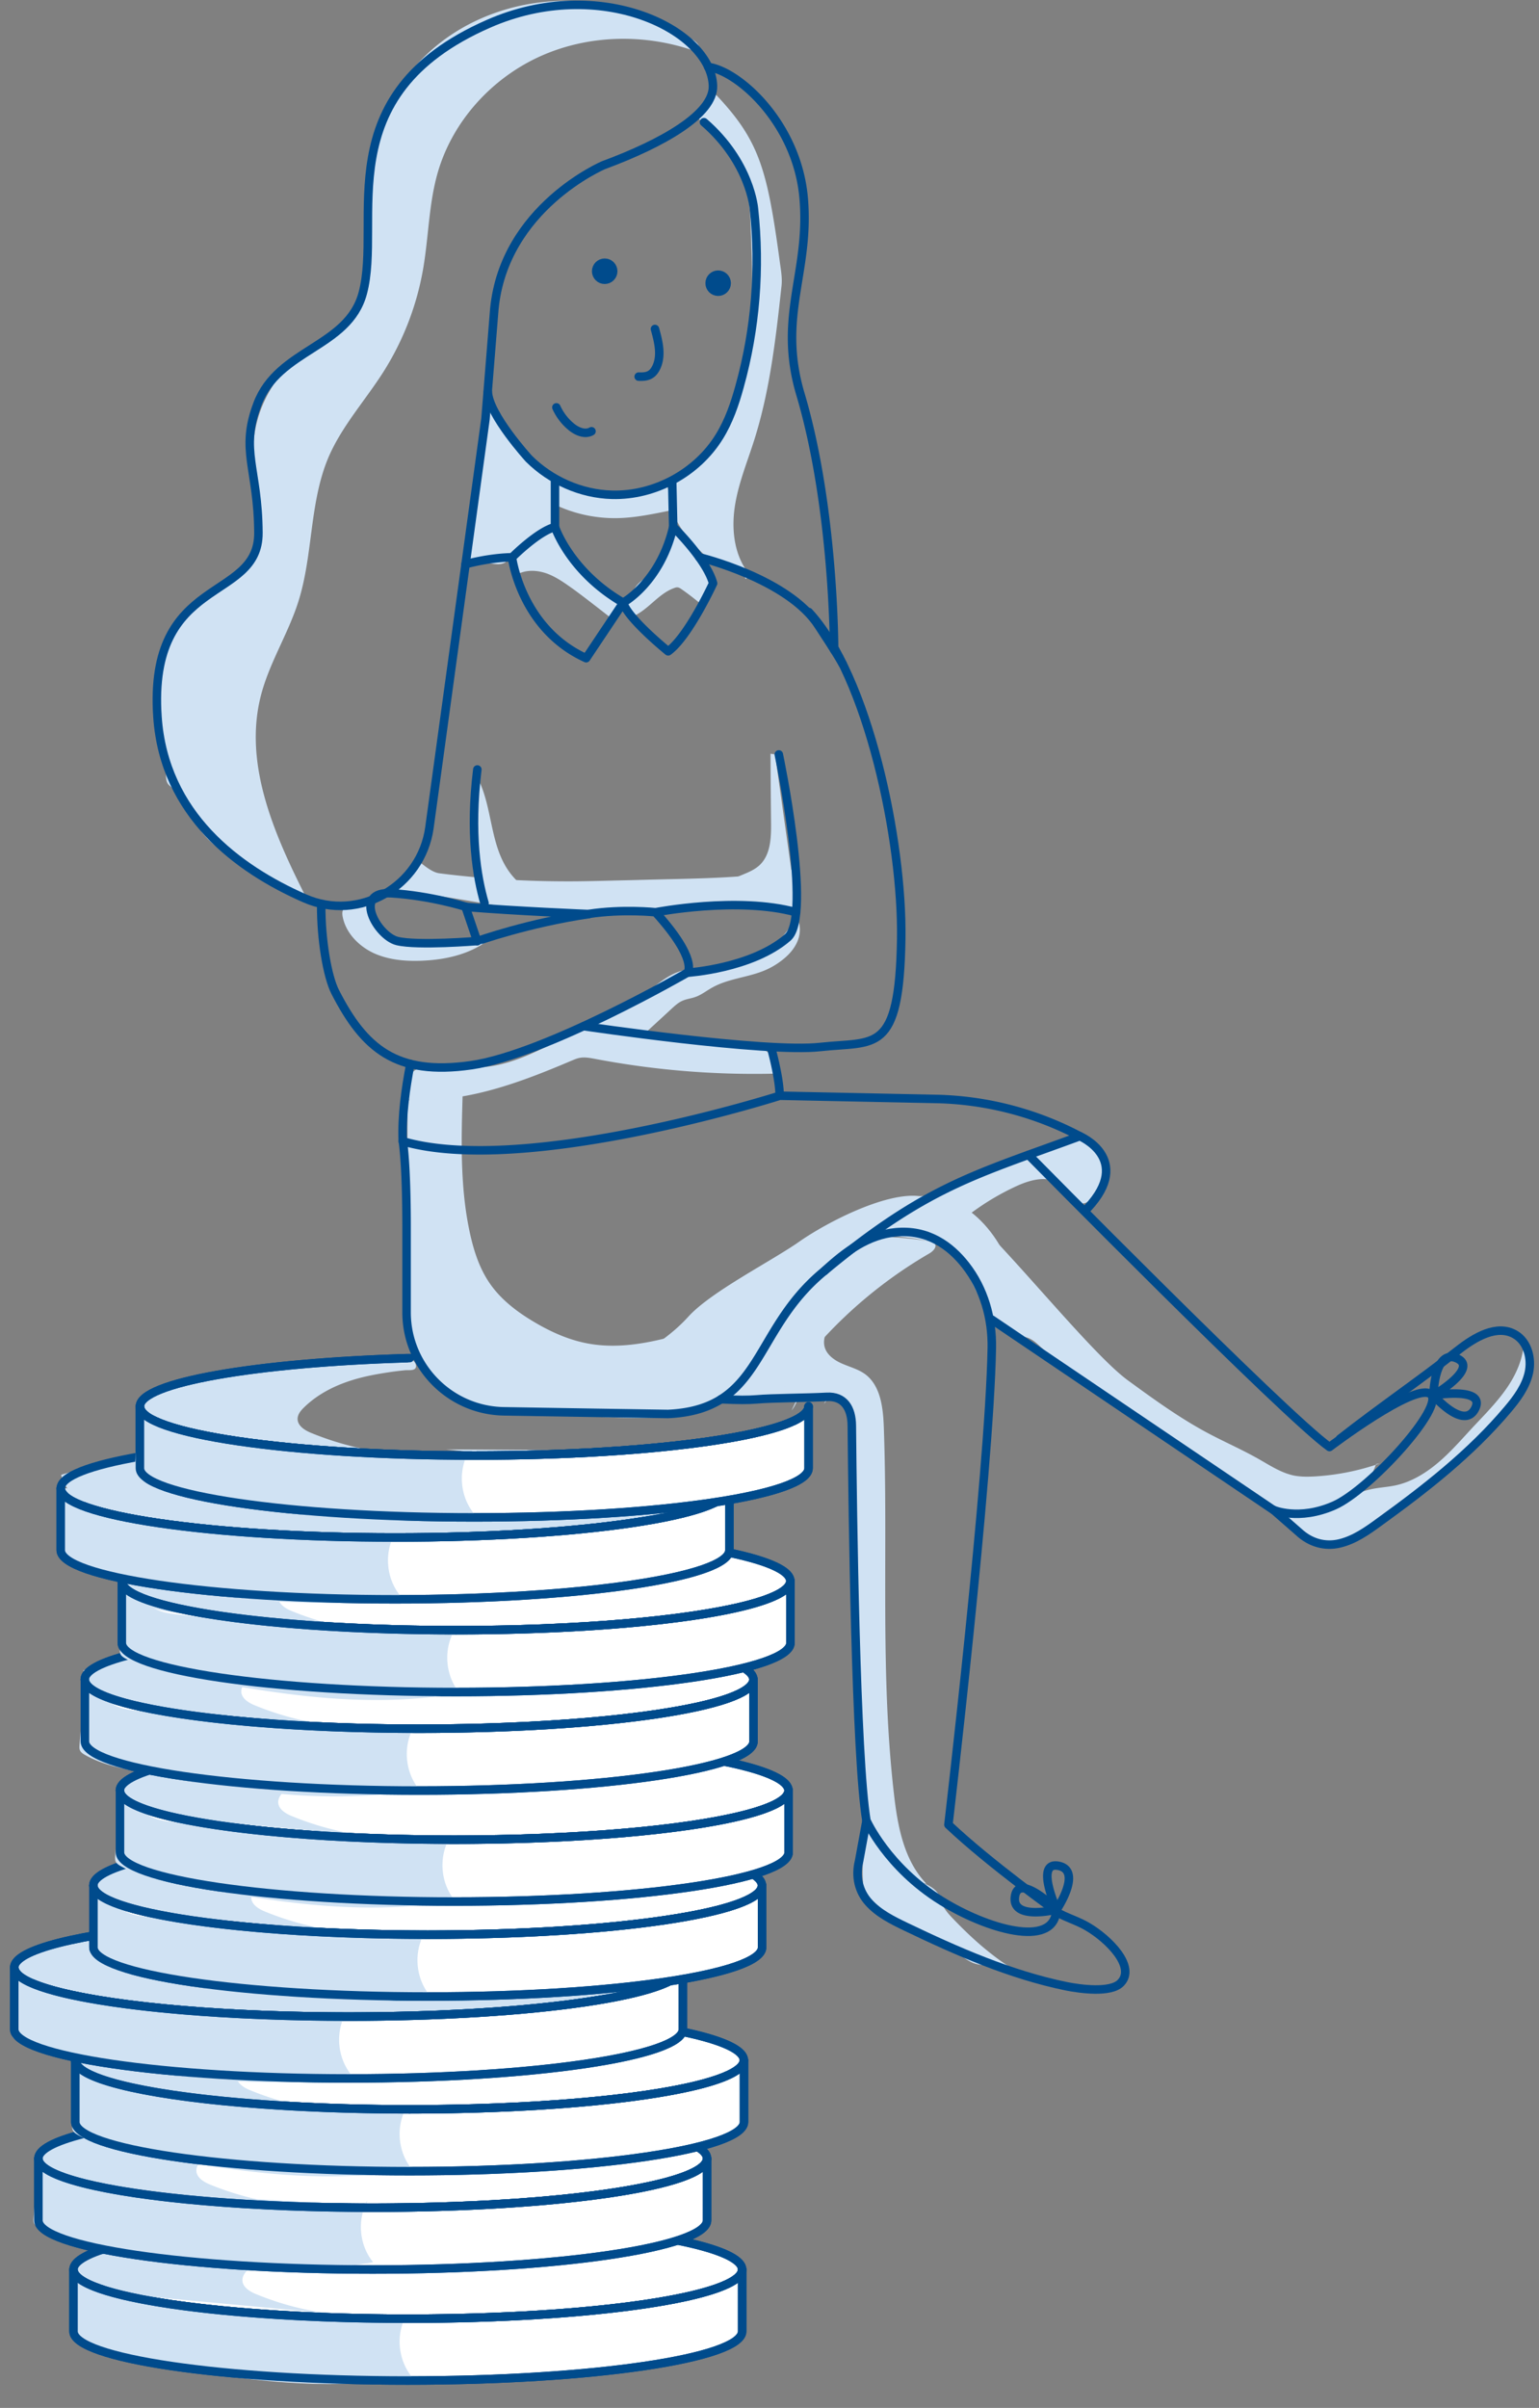 <?xml version="1.0" encoding="utf-8"?>
<svg width="181" height="283" xmlns="http://www.w3.org/2000/svg"><rect width="100%" height="100%" fill="#808080" stroke="none"/><g transform="translate(1)" fill="none" fill-rule="evenodd"><g transform="matrix(-1 0 0 1 94.128 159.183)"><g transform="translate(6.606 100.734)"><ellipse stroke="#004B8C" fill="#FFF" fill-rule="nonzero" stroke-linecap="round" stroke-linejoin="round" cx="40.558" cy="6.82" rx="39.319" ry="5.78"/><path d="M1.239 6.82c0 3.187 17.603 5.78 39.319 5.78 21.715 0 39.32-2.593 39.32-5.78v7.266c0 3.17-17.605 5.78-39.32 5.78-21.716 0-39.32-2.61-39.32-5.78V6.82z" stroke="#004B8C" fill="#FFF" fill-rule="nonzero" stroke-linecap="round" stroke-linejoin="round"/><path d="M40.74 12.204c1.254 2.246.974 5.251-.661 7.233 10.85 1.981 21.996.099 32.813-2.015 2.246-.446 4.541-.908 6.523-2.048.198-.115.396-.247.512-.446.132-.23.098-.495.082-.76l-.495-6.126c-.017-.231-.05-.495-.248-.627-.149-.1-.33-.1-.512-.05-1.024.231-1.602 1.288-2.444 1.916-.875.66-2.031.825-3.121.941a364.8 364.8 0 0 1-32.037 2.411" fill="#D0E2F3" fill-rule="nonzero"/><path d="M30.022 1.37c5.483.199 10.965.38 16.415.876 4.624.43 9.578 1.238 12.864 4.508.347.347.677.743.71 1.239.05.875-.875 1.436-1.684 1.75a34.49 34.49 0 0 1-8.208 2.213c6.853-.644 13.707-1.272 20.56-1.916 1.618-.148 3.27-.313 4.756-.957 1.486-.644 4.21-1.52 4.558-3.122-8.439-2.51-18.611-4.227-27.397-4.36" fill="#D0E2F3" fill-rule="nonzero"/><ellipse stroke="#004B8C" stroke-linecap="round" stroke-linejoin="round" cx="40.558" cy="6.82" rx="39.319" ry="5.78"/><path d="M1.239 6.82c0 3.187 17.603 5.78 39.319 5.78 21.715 0 39.32-2.593 39.32-5.78v7.266c0 3.17-17.605 5.78-39.32 5.78-21.716 0-39.32-2.61-39.32-5.78V6.82z" stroke="#004B8C" stroke-linecap="round" stroke-linejoin="round"/></g><g transform="translate(11.56 87.523)"><ellipse stroke="#004B8C" fill="#FFF" fill-rule="nonzero" stroke-linecap="round" stroke-linejoin="round" cx="39.732" cy="6.985" rx="39.319" ry="5.78"/><path d="M.413 6.985c0 3.187 17.604 5.78 39.32 5.78 21.715 0 39.318-2.593 39.318-5.78v7.266c0 3.171-17.603 5.78-39.319 5.78-21.715 0-39.32-2.609-39.32-5.78V6.985z" stroke="#004B8C" fill="#FFF" fill-rule="nonzero" stroke-linecap="round" stroke-linejoin="round"/><path d="M40.343 11.94c1.255 2.245.974 5.25-.66 7.232 10.85 1.982 21.996.1 32.812-2.014 2.246-.446 4.542-.908 6.523-2.048.199-.116.397-.248.512-.446.132-.231.099-.495.083-.76l-.496-6.126c-.016-.231-.05-.495-.247-.628-.149-.099-.33-.099-.512-.05-1.024.232-1.602 1.289-2.444 1.917-.875.66-2.031.825-3.121.94a364.8 364.8 0 0 1-32.037 2.412" fill="#D0E2F3" fill-rule="nonzero"/><path d="M30.484 1.7c5.483.2 10.966.38 16.415.876 4.624.43 9.578 1.239 12.864 4.508.347.347.677.744.71 1.239.05.875-.875 1.437-1.684 1.75a34.49 34.49 0 0 1-8.207 2.213c6.853-.644 13.706-1.271 20.56-1.915 1.618-.149 3.269-.314 4.755-.958 1.486-.644 2.824-1.883 3.154-3.485a97.072 97.072 0 0 0-26.009-4.012" fill="#D0E2F3" fill-rule="nonzero"/><ellipse stroke="#004B8C" stroke-linecap="round" stroke-linejoin="round" cx="39.732" cy="6.985" rx="39.319" ry="5.78"/><path d="M.413 6.985c0 3.187 17.604 5.78 39.32 5.78 21.715 0 39.318-2.593 39.318-5.78v7.266c0 3.171-17.603 5.78-39.319 5.78-21.715 0-39.32-2.609-39.32-5.78V6.985z" stroke="#004B8C" stroke-linecap="round" stroke-linejoin="round"/></g><g transform="translate(6.606 66.055)"><ellipse stroke="#004B8C" fill="#FFF" fill-rule="nonzero" stroke-linecap="round" stroke-linejoin="round" cx="40.36" cy="16.894" rx="39.319" ry="5.78"/><path d="M1.024 16.894c0 3.187 17.604 5.78 39.32 5.78 21.715 0 39.318-2.593 39.318-5.78v7.266c0 3.17-17.603 5.78-39.319 5.78-21.715 0-39.32-2.61-39.32-5.78v-7.266z" stroke="#004B8C" fill="#FFF" fill-rule="nonzero" stroke-linecap="round" stroke-linejoin="round"/><path d="M40.74 22.475c1.254 2.246.974 5.252-.661 7.233 10.85 1.982 21.996.1 32.813-2.014 2.246-.446 4.541-.909 6.523-2.048.198-.116.396-.248.512-.446.132-.231.098-.495.082-.76l-.495-6.126c-.017-.231-.05-.496-.248-.628-.149-.099-.33-.099-.512-.05-1.024.232-1.602 1.289-2.444 1.916-.875.66-2.031.826-3.121.942a364.8 364.8 0 0 1-32.037 2.41" fill="#D0E2F3" fill-rule="nonzero"/><path d="M30.716 12.088c5.482.198 10.965.38 16.414.875 4.624.43 9.578 1.239 12.864 4.509.347.346.678.743.71 1.238.05.875-.875 1.437-1.684 1.75a34.49 34.49 0 0 1-8.207 2.213c6.853-.644 13.706-1.271 20.56-1.915 1.618-.149 3.27-.314 4.755-.958 1.487-.644 2.824-1.883 3.155-3.484a97.072 97.072 0 0 0-26.01-4.013" fill="#D0E2F3" fill-rule="nonzero"/><ellipse stroke="#004B8C" stroke-linecap="round" stroke-linejoin="round" cx="40.36" cy="16.894" rx="39.319" ry="5.78"/><path d="M1.024 16.894c0 3.187 17.604 5.78 39.32 5.78 21.715 0 39.318-2.593 39.318-5.78v7.266c0 3.17-17.603 5.78-39.319 5.78-21.715 0-39.32-2.61-39.32-5.78v-7.266z" stroke="#004B8C" stroke-linecap="round" stroke-linejoin="round"/><path d="M38.031.694c5.483.198 10.965.38 16.415.875 4.624.43 9.578 1.238 12.864 4.508.347.347.677.743.71 1.239.05.875-.875 1.436-1.684 1.75a34.49 34.49 0 0 1-8.208 2.213c6.854-.644 13.707-1.272 20.56-1.916 1.618-.148 3.27-.313 4.756-.957 1.486-.645 2.824-1.883 3.154-3.485A97.072 97.072 0 0 0 60.59.908" fill="#D0E2F3" fill-rule="nonzero"/></g><g transform="translate(13.211 66.055)"><ellipse stroke="#004B8C" fill="#D0E2F3" fill-rule="nonzero" stroke-linecap="round" stroke-linejoin="round" cx="40.921" cy="5.994" rx="39.319" ry="5.78"/><path d="M1.602 5.994c0 3.188 17.604 5.78 39.32 5.78 21.715 0 39.318-2.592 39.318-5.78v7.267c0 3.17-17.603 5.78-39.319 5.78-21.715 0-39.32-2.61-39.32-5.78V5.994z" stroke="#004B8C" fill="#FFF" fill-rule="nonzero" stroke-linecap="round" stroke-linejoin="round"/><path d="M41.251 11.394c1.255 2.246.975 5.252-.66 7.234 10.85 1.981 21.996.099 32.813-2.015 2.246-.446 4.541-.908 6.523-2.048.198-.115.396-.248.512-.446.132-.23.098-.495.082-.76l-.495-6.126c-.017-.231-.05-.495-.248-.627-.149-.1-.33-.1-.512-.05-1.024.231-1.602 1.288-2.444 1.916-.875.66-2.031.825-3.121.94a364.8 364.8 0 0 1-32.037 2.412M51.358.528c-5.483.199-10.965.38-16.415.876-4.624.429-9.578 1.238-12.864 4.508-.347.347-.677.743-.71 1.238-.05.876.875 1.437 1.684 1.75a34.49 34.49 0 0 0 8.208 2.214c-6.854-.644-13.707-1.272-20.56-1.916-1.618-.148-3.27-.314-4.756-.958-1.486-.644-2.824-1.882-3.154-3.484A97.072 97.072 0 0 1 28.8.743" fill="#D0E2F3" fill-rule="nonzero"/><ellipse stroke="#004B8C" stroke-linecap="round" stroke-linejoin="round" cx="40.921" cy="5.994" rx="39.319" ry="5.78"/><path d="M1.602 5.994c0 3.188 17.604 5.78 39.32 5.78 21.715 0 39.318-2.592 39.318-5.78v7.267c0 3.17-17.603 5.78-39.319 5.78-21.715 0-39.32-2.61-39.32-5.78V5.994z" stroke="#004B8C" stroke-linecap="round" stroke-linejoin="round"/></g><g transform="translate(4.954 56.147)"><ellipse stroke="#004B8C" fill="#FFF" fill-rule="nonzero" stroke-linecap="round" stroke-linejoin="round" cx="39.881" cy="6.275" rx="39.319" ry="5.78"/><path d="M.545 6.275c0 3.187 17.604 5.78 39.32 5.78 21.715 0 39.318-2.593 39.318-5.78v7.266c0 3.17-17.603 5.78-39.319 5.78-21.715 0-39.319-2.61-39.319-5.78V6.275z" stroke="#004B8C" fill="#FFF" fill-rule="nonzero" stroke-linecap="round" stroke-linejoin="round"/><path d="M40.294 11.956c1.255 2.246.974 5.251-.661 7.233 10.85 1.982 21.996.1 32.813-2.015 2.246-.446 4.541-.908 6.523-2.047.198-.116.396-.248.512-.446.132-.231.098-.496.082-.76l-.495-6.127c-.017-.23-.05-.495-.248-.627-.148-.1-.33-.1-.512-.05-1.024.232-1.602 1.289-2.444 1.916-.875.66-2.031.826-3.12.941a364.8 364.8 0 0 1-32.038 2.411" fill="#D0E2F3" fill-rule="nonzero"/><path d="M30.633.99c5.483.199 10.965.38 16.415.876 4.624.43 9.578 1.239 12.864 4.508.347.347.677.743.71 1.239.05.875-.875 1.437-1.684 1.75a34.49 34.49 0 0 1-8.208 2.213c6.853-.644 13.707-1.271 20.56-1.915 1.618-.15 3.27-.314 4.756-.958 1.486-.644 2.824-1.883 3.154-3.485a97.072 97.072 0 0 0-26.01-4.012" fill="#D0E2F3" fill-rule="nonzero"/><ellipse stroke="#004B8C" stroke-linecap="round" stroke-linejoin="round" cx="39.881" cy="6.275" rx="39.319" ry="5.78"/><path d="M.545 6.275c0 3.187 17.604 5.78 39.32 5.78 21.715 0 39.318-2.593 39.318-5.78v7.266c0 3.17-17.603 5.78-39.319 5.78-21.715 0-39.319-2.61-39.319-5.78V6.275z" stroke="#004B8C" stroke-linecap="round" stroke-linejoin="round"/></g><g transform="translate(1.651 44.587)"><ellipse stroke="#004B8C" fill="#FFF" fill-rule="nonzero" stroke-linecap="round" stroke-linejoin="round" cx="40.062" cy="6.672" rx="39.319" ry="5.78"/><path d="M.727 6.672c0 3.187 17.603 5.78 39.319 5.78 21.715 0 39.32-2.593 39.32-5.78v7.266c0 3.17-17.605 5.78-39.32 5.78-21.716 0-39.32-2.61-39.32-5.78V6.672z" stroke="#004B8C" fill="#FFF" fill-rule="nonzero" stroke-linecap="round" stroke-linejoin="round"/><path d="M40.657 12.352c1.255 2.246.974 5.252-.66 7.233 10.849 1.982 21.996.1 32.812-2.014 2.246-.446 4.541-.909 6.523-2.048.198-.116.396-.248.512-.446.132-.231.099-.495.083-.76l-.496-6.126c-.016-.231-.05-.496-.248-.628-.148-.099-.33-.099-.511-.05-1.024.232-1.602 1.289-2.444 1.916-.876.66-2.032.826-3.122.942a364.8 364.8 0 0 1-32.036 2.41" fill="#D0E2F3" fill-rule="nonzero"/><path d="M30.765 1.338c5.483.198 10.965.38 16.415.875 4.624.43 9.578 1.238 12.864 4.508.347.347.677.743.71 1.239.05.875-.875 1.436-1.684 1.75a34.49 34.49 0 0 1-8.208 2.213c6.854-.644 13.707-1.272 20.56-1.916 1.618-.148 3.27-.313 4.756-.957 1.486-.644 2.824-1.883 3.154-3.485a97.072 97.072 0 0 0-26.01-4.013" fill="#D0E2F3" fill-rule="nonzero"/><ellipse stroke="#004B8C" stroke-linecap="round" stroke-linejoin="round" cx="40.062" cy="6.672" rx="39.319" ry="5.78"/><path d="M.727 6.672c0 3.187 17.603 5.78 39.319 5.78 21.715 0 39.32-2.593 39.32-5.78v7.266c0 3.17-17.605 5.78-39.32 5.78-21.716 0-39.32-2.61-39.32-5.78V6.672z" stroke="#004B8C" stroke-linecap="round" stroke-linejoin="round"/></g><g transform="translate(4.954)"><ellipse stroke="#004B8C" fill="#FFF" fill-rule="nonzero" stroke-linecap="round" stroke-linejoin="round" cx="40.888" cy="38.213" rx="39.319" ry="5.78"/><path d="M1.552 38.213c0 3.187 17.604 5.78 39.32 5.78 21.715 0 39.319-2.593 39.319-5.78v7.266c0 3.17-17.604 5.78-39.32 5.78-21.715 0-39.319-2.61-39.319-5.78v-7.266z" stroke="#004B8C" fill="#FFF" fill-rule="nonzero" stroke-linecap="round" stroke-linejoin="round"/><path d="M41.549 43.877c1.255 2.246.974 5.251-.66 7.233 10.849 1.982 21.995.1 32.812-2.015 2.246-.445 4.541-.908 6.523-2.047.198-.116.396-.248.512-.446.132-.231.098-.496.082-.76l-.495-6.126c-.017-.232-.05-.496-.248-.628-.148-.099-.33-.099-.512-.05-1.024.232-1.602 1.289-2.444 1.916-.875.66-2.03.826-3.12.941a364.8 364.8 0 0 1-32.038 2.411" fill="#D0E2F3" fill-rule="nonzero"/><path d="M31.806 32.912c5.482.198 10.965.38 16.414.875 4.624.43 9.578 1.239 12.864 4.508.347.347.677.744.71 1.239.05.875-.875 1.437-1.684 1.75a34.49 34.49 0 0 1-8.207 2.213c6.853-.644 13.706-1.271 20.56-1.915 1.618-.149 3.27-.314 4.755-.958 1.487-.644 2.824-1.883 3.154-3.485a97.072 97.072 0 0 0-26.009-4.012M45.017.264c.033-.016.066-.033.099-.033-.595.116-1.206.033-1.817.017-.61-.017-1.255.066-1.717.479-.165.148-.314.346-.33.578-.083.693.858.512 1.32.561.611.066 1.239.132 1.85.231 1.222.182 2.444.397 3.65.727 2.361.644 4.64 1.717 6.39 3.451.347.347.677.743.71 1.239.05.875-.875 1.436-1.684 1.75a34.49 34.49 0 0 1-8.207 2.213c6.853-.644 13.706-1.271 20.56-1.916 1.618-.148 3.27-.313 4.755-.957 1.487-.644 2.824-1.883 3.154-3.485a97.072 97.072 0 0 0-26.009-4.013" fill="#D0E2F3" fill-rule="nonzero"/><ellipse stroke="#004B8C" stroke-linecap="round" stroke-linejoin="round" cx="40.888" cy="38.213" rx="39.319" ry="5.78"/><path d="M1.552 38.213c0 3.187 17.604 5.78 39.32 5.78 21.715 0 39.319-2.593 39.319-5.78v7.266c0 3.17-17.604 5.78-39.32 5.78-21.715 0-39.319-2.61-39.319-5.78v-7.266z" stroke="#004B8C" stroke-linecap="round" stroke-linejoin="round"/></g><g transform="translate(1.651 9.908)"><ellipse stroke="#004B8C" fill="#FFF" fill-rule="nonzero" stroke-linecap="round" stroke-linejoin="round" cx="39.848" cy="16.728" rx="39.319" ry="5.78"/><path d="M.512 16.728c0 3.188 17.604 5.78 39.32 5.78 21.715 0 39.318-2.592 39.318-5.78v7.266c0 3.171-17.603 5.78-39.319 5.78-21.715 0-39.32-2.609-39.32-5.78v-7.266z" stroke="#004B8C" fill="#FFF" fill-rule="nonzero" stroke-linecap="round" stroke-linejoin="round"/><path d="M40.095 22.64c1.255 2.246.975 5.252-.66 7.233 10.85 1.982 21.996.1 32.813-2.014 2.246-.446 4.541-.909 6.523-2.048.198-.116.396-.248.512-.446.132-.231.098-.495.082-.76l-.495-6.126c-.017-.231-.05-.496-.248-.628-.149-.099-.33-.099-.512-.05-1.024.232-1.602 1.289-2.444 1.916-.875.661-2.031.826-3.121.942a364.8 364.8 0 0 1-32.037 2.41" fill="#D0E2F3" fill-rule="nonzero"/><path d="M30.765 11.923c5.483.198 10.965.38 16.415.875 4.624.43 9.578 1.239 12.864 4.508.347.347.677.744.71 1.239.05.875-.875 1.437-1.684 1.75a34.49 34.49 0 0 1-8.208 2.213c6.854-.644 13.707-1.271 20.56-1.915 1.618-.149 3.27-.314 4.756-.958 1.486-.644 2.824-1.883 3.154-3.485a97.072 97.072 0 0 0-26.01-4.012m.81-11.246c4.624.43 9.578 1.238 12.864 4.508.347.347.677.743.71 1.239.05.875-.875 1.436-1.684 1.75a34.49 34.49 0 0 1-8.207 2.213c6.853-.644 13.706-1.272 20.56-1.916 1.618-.148 3.269-.314 4.755-.958 1.487-.644 2.824-1.882 3.154-3.484A97.072 97.072 0 0 0 60.275.231" fill="#D0E2F3" fill-rule="nonzero"/><ellipse stroke="#004B8C" stroke-linecap="round" stroke-linejoin="round" cx="39.848" cy="16.728" rx="39.319" ry="5.78"/><path d="M.512 16.728c0 3.188 17.604 5.78 39.32 5.78 21.715 0 39.318-2.592 39.318-5.78v7.266c0 3.171-17.603 5.78-39.319 5.78-21.715 0-39.32-2.609-39.32-5.78v-7.266z" stroke="#004B8C" stroke-linecap="round" stroke-linejoin="round"/></g><path d="M9.347 15.738c0 3.187 17.603 5.78 39.32 5.78 21.715 0 39.318-2.593 39.318-5.78" stroke="#004B8C" fill="#D0E2F3" fill-rule="nonzero" stroke-linecap="round" stroke-linejoin="round"/><path d="M9.347 15.738c0 3.187 17.603 5.78 39.32 5.78 21.715 0 39.318-2.593 39.318-5.78v7.266c0 3.17-17.603 5.78-39.319 5.78s-39.32-2.61-39.32-5.78v-7.266z" stroke="#004B8C" fill="#FFF" fill-rule="nonzero" stroke-linecap="round" stroke-linejoin="round"/><path d="M48.716 21.121c1.255 2.246.974 5.251-.661 7.233 10.85 1.982 21.996.1 32.813-2.015 2.246-.445 4.541-.908 6.523-2.047.198-.116.396-.248.512-.446.132-.231.098-.496.082-.76l-.495-6.126c-.017-.232-.05-.496-.248-.628-.148-.099-.33-.099-.512-.05-1.024.232-1.602 1.289-2.444 1.916-.875.66-2.031.826-3.12.941a364.8 364.8 0 0 1-32.038 2.411m-6.44-10.387c-4.624.43-9.578 1.239-12.864 4.509-.347.346-.677.743-.71 1.238-.05.875.875 1.437 1.684 1.75a34.49 34.49 0 0 0 8.208 2.213c-6.854-.644-13.707-1.271-20.56-1.915-1.618-.149-3.27-.314-4.756-.958-1.486-.644-2.824-1.883-3.154-3.484 8.438-2.51 10.37-3.122 19.172-3.27" fill="#D0E2F3" fill-rule="nonzero"/><path d="M9.347 15.738c0 3.187 17.603 5.78 39.32 5.78 21.715 0 39.318-2.593 39.318-5.78 0-1.42-3.5-2.725-9.313-3.732" stroke="#004B8C" stroke-linecap="round" stroke-linejoin="round"/><path d="M9.347 15.738c0 3.187 17.603 5.78 39.32 5.78 21.715 0 39.318-2.593 39.318-5.78v7.266c0 3.17-17.603 5.78-39.319 5.78s-39.32-2.61-39.32-5.78v-7.266z" stroke="#004B8C" stroke-linecap="round" stroke-linejoin="round"/><g><path d="M.033 6.11c0 3.187 17.604 5.78 39.32 5.78 21.715 0 39.319-2.593 39.319-5.78 0-2.79-13.476-5.12-31.393-5.664" stroke="#004B8C" stroke-linecap="round" stroke-linejoin="round"/><path d="M.033 6.11c0 3.187 17.604 5.78 39.32 5.78 21.715 0 39.319-2.593 39.319-5.78v7.266c0 3.17-17.604 5.78-39.32 5.78-21.715 0-39.319-2.61-39.319-5.78V6.11z" stroke="#004B8C" fill="#FFF" fill-rule="nonzero" stroke-linecap="round" stroke-linejoin="round"/><path d="M40.03 11.494c1.254 2.245.974 5.251-.661 7.233 10.85 1.981 21.996.099 32.813-2.015 2.246-.446 4.54-.908 6.523-2.048.198-.115.396-.247.512-.446.132-.23.098-.495.082-.76l-.495-6.126c-.017-.231-.05-.495-.248-.627-.149-.1-.33-.1-.512-.05-1.024.231-1.602 1.288-2.444 1.916-.875.66-2.031.825-3.121.94a364.8 364.8 0 0 1-32.037 2.412M2.032 6.589a4.157 4.157 0 0 1-.81-1.7" fill="#D0E2F3" fill-rule="nonzero"/><path d="M.033 6.11c0 3.187 17.604 5.78 39.32 5.78 21.715 0 39.319-2.593 39.319-5.78 0-2.807-13.657-5.152-31.74-5.68" stroke="#004B8C" stroke-linecap="round" stroke-linejoin="round"/><path d="M.033 6.11c0 3.187 17.604 5.78 39.32 5.78 21.715 0 39.319-2.593 39.319-5.78v7.266c0 3.17-17.604 5.78-39.32 5.78-21.715 0-39.319-2.61-39.319-5.78V6.11z" stroke="#004B8C" stroke-linecap="round" stroke-linejoin="round"/></g></g><g transform="matrix(-1 0 0 1 179 0)"><path d="M69.382 222.761c.066 1.024-.677 1.916-1.388 2.66-1.403 1.469-2.89 2.89-4.491 4.144-1.668 1.321-3.468 2.494-5.483 3.17 1.321.265 2.378-1.09 3.633-1.535 1.206-.43 2.576-.033 3.765-.446.66-.231 1.206-.677 1.784-1.04 1.932-1.239 4.31-1.652 6.226-2.923 1.007-.66 1.866-1.552 2.939-2.097.413-.199.842-.347 1.189-.644.644-.545.826-1.454.908-2.296a18.422 18.422 0 0 0-.512-6.44c-.446-.1-.875.181-1.205.495-1.486 1.42-2.114 3.633-3.848 4.756-1.106.727-2.642.958-3.303 2.114M.816 158.226c.199 1.882 1.057 3.65 2.164 5.185 1.106 1.536 2.444 2.89 3.748 4.277 1.338 1.437 2.626 2.94 4.129 4.211 1.503 1.272 3.237 2.329 5.169 2.708.842.165 1.684.215 2.526.38.76.149 1.503.396 2.23.66 2.757.942 5.532 1.9 8.29 2.841-.991.66-1.982 1.321-2.99 1.982-.809.545-1.733 1.09-2.675.924-.61-.115-1.123-.511-1.7-.693-.744-.248-1.553-.149-2.313-.363-1.354-.38-2.212-1.652-3.187-2.676-1.948-2.047-4.607-3.253-6.902-4.92a20.28 20.28 0 0 1-3.65-3.386c-.743-.892-1.42-1.833-2.163-2.708-1.206-1.437-2.675-2.791-3.105-4.624-.297-1.255-.082-2.56.149-3.831" fill="#D0E2F3" fill-rule="nonzero"/><path d="M17.677 171.982a28.254 28.254 0 0 0 7.563 1.535c.843.05 1.685.066 2.51-.082 1.52-.297 2.84-1.173 4.178-1.932 1.999-1.14 4.112-2.048 6.144-3.138 3.253-1.75 6.258-3.93 9.247-6.11 4.69-3.402 15.705-17.554 20.395-20.956.099.446-6.143 11.626-6.06 12.055.247 1.173.379 2.626-.612 3.303-.578.396-1.354.347-2.014.61-.529.216-.958.612-1.371.992a55.895 55.895 0 0 1-3.864 3.253c-2.725 2.097-5.615 3.963-8.505 5.83-.908.594-1.833 1.172-2.741 1.766-1.965 1.255-3.914 2.527-5.88 3.782-1.964 1.271-3.93 2.527-5.895 3.798-.627.396-1.255.81-1.981.958-.842.182-1.701-.017-2.543-.215-2.494-.578-5.17-1.238-6.854-3.17a5.94 5.94 0 0 1-1.222-2.18m52.878 49.31c2.642-2.741 3.385-6.77 3.814-10.552 1.652-14.285.677-28.718 1.19-43.085.082-2.312.379-4.954 2.262-6.292.825-.578 1.833-.825 2.74-1.238.926-.413 1.834-1.107 1.999-2.097.182-1.024-.462-1.982-.793-2.973-.33-.99-.115-2.394.909-2.593.94-.181 1.635.826 2.064 1.685 1.585 3.22 3.187 6.457 4.772 9.677-1.453.446-3.005.132-4.508-.033-1.503-.165-3.187-.116-4.327.875-1.37 1.19-1.47 3.27-1.453 5.086.066 12.865-.132 25.729-.792 38.577-.1 1.866-.215 3.781-.909 5.515-1.156 2.874-3.732 4.888-5.812 7.184M97.19 155.98c4.459 1.387 9.132 2.774 13.706 1.915 2.296-.429 4.459-1.42 6.457-2.625 1.9-1.14 3.7-2.527 4.97-4.327 1.289-1.816 1.982-3.996 2.445-6.176 1.156-5.417.974-11.031.809-16.563a15.428 15.428 0 0 1 4.178-.43c.413.017.842.05 1.205.248.991.512 1.123 1.85 1.123 2.972v19.173c0 1.651 0 3.303-.181 4.938-.38 3.434-1.701 6.985-4.542 8.95-1.965 1.37-4.442 1.817-6.853 1.883-2.394.066-4.805-.232-7.2-.166-1.734.034-3.468.265-5.202.116-4.409-.38-8.488-3.369-10.205-7.448-.149-.33-.264-.71-.198-1.057.066-.363.396-.693.76-.627M97.9 6.134c5.928-2.196 12.699-2.13 18.479.446 5.78 2.576 10.42 7.679 12.154 13.756 1.04 3.65 1.057 7.514 1.7 11.246a33.21 33.21 0 0 0 4.724 12.203c2.114 3.303 4.805 6.276 6.374 9.876 2.312 5.367 1.817 11.543 3.6 17.108 1.206 3.765 3.418 7.183 4.393 11.014 2.097 8.208-1.734 16.646-5.582 24.193 2.708-1.585 5.417-3.17 8.108-4.74 1.42-.825 2.874-1.684 3.98-2.922 1.652-1.833 2.411-4.393 4.26-6.011.744-.66.116-2.097.513-3.022.23-.529.545-1.652.545-2.23.016-5.68 1.057-10.519-2.824-14.664-2.411-2.576-6.044-4.046-7.68-7.183-2.014-3.832-.247-8.488-.445-12.815-.165-3.815-1.982-7.547-4.888-10.024-2.345-1.998-5.4-3.286-7.002-5.912-1.024-1.684-1.321-3.699-1.47-5.647-.446-5.714.1-11.676-1.965-17.026-1.156-2.99-3.12-5.648-5.499-7.795-7.266-6.523-18.76-7.778-27.248-2.972-1.535.842-5.135 1.651-4.227 3.12m6.738 115.762c-1.19-1.106-2.395-2.196-3.584-3.302-.413-.38-.826-.76-1.321-.975-.479-.214-1.024-.264-1.52-.446-.71-.247-1.32-.743-1.981-1.106-1.85-1.04-4.079-1.172-6.044-1.965a8.776 8.776 0 0 1-2.064-1.173c-.793-.594-1.503-1.337-1.9-2.262-.396-.908-.412-2.015.067-2.873.941 1.403 1.932 2.84 3.336 3.781 1.337.892 2.955 1.255 4.524 1.586 1.222.264 2.444.528 3.683.66.644.066 1.304.1 1.932.264 1.552.397 2.79 1.503 4.079 2.461a23.037 23.037 0 0 0 4.079 2.411c.743.347 1.552.694 1.932 1.42-1.37.413-2.725.826-4.096 1.239m31.31-15.457c.496-.066 1.024-.149 1.52-.033.495.115.974.446 1.106.925.083.28.033.578-.033.858-.43 1.866-1.948 3.353-3.682 4.145-1.75.776-3.716.941-5.632.859-2.691-.116-5.45-.71-7.629-2.312 2.626.33 5.301.43 7.943.28 1.288-.065 2.659-.23 3.7-1.007 1.188-.908 1.65-2.444 2.064-3.88M88.686 88.686l.694-.099a1343.45 1343.45 0 0 1-.066 8.158c-.017 1.734.066 3.683 1.304 4.888.562.545 1.288.859 2.015 1.156.941.396 1.866.793 2.807 1.189-2.312.248-4.623.479-6.935.727-.496.05-1.074.082-1.42-.281-.364-.363-.314-.958-.248-1.486.644-4.624 1.304-9.248 1.948-13.855m28.42 15.902a8.42 8.42 0 0 0 3.155-2.89c1.932-3.005 1.767-6.902 3.22-10.156 1.403 3.485 1.14 7.432.248 11.065-.083.313-.166.644-.43.842-.181.132-.43.182-.644.215-1.271.214-2.543.429-3.831.66" fill="#D0E2F3" fill-rule="nonzero"/><path d="M134.528 104.672c-7.662.33-15.143 2.774-22.805 2.625-1.883-.033-3.782-.23-5.664-.23-1.685 0-3.386.148-5.07.115-2.444-.05-4.888-.496-7.332-.578a26.009 26.009 0 0 0-7.15.743c.065-.562.462-5.103-.116-5.219 4.69.942 9.512 1.074 14.3 1.19 2.247.049 4.476.115 6.722.165 2.13.05 4.26.115 6.39.099 4.856-.017 9.71-.33 14.516-.942.892-.115 1.75-.908 2.477-1.42m2.015 27.892c-6.886.81-13.673-1.75-20.048-4.459-.33-.132-.644-.28-.99-.33-.562-.1-1.14.016-1.701.116a100.093 100.093 0 0 1-21.055 1.75c.115-.578.23-1.14.33-1.717.05-.248.099-.512.264-.71.264-.33.743-.397 1.172-.43 5.945-.528 11.84-1.52 17.637-2.972.776-.199 1.602-.397 2.378-.199.694.182 1.255.661 1.85 1.09 1.271.925 2.691 1.586 4.112 2.246 2.94 1.37 5.812 2.296 9.033 1.85 1.337-.182 2.94-.198 4.277 0 1.337.198 2.625 1.552 2.113 2.807-.264.1.463.529.215.628m-49.31 36.23a4.157 4.157 0 0 1-.81-1.7" fill="#D0E2F3" fill-rule="nonzero"/><path d="M123.018 106.141c.892-3.038 1.767-8.207.843-15.704m18.363 16.002c.016 3.946-.71 8.322-1.652 10.155-3.401 6.639-7.166 9.86-15.968 8.604-8.786-1.255-25.481-10.899-25.481-10.899s-1.255-1.52 3.782-7.084c0 0 3.897-.413 7.844.198" stroke="#004B8C" stroke-linecap="round" stroke-linejoin="round"/><path d="M99.106 114.316s-7.53-.48-11.74-4.129c-2.94-2.543 1.04-21.517 1.04-21.517" stroke="#004B8C" stroke-linecap="round" stroke-linejoin="round"/><path d="M111.343 120.607s-21.369 3.171-27.826 2.444c-6.456-.71-9.297.942-9.511-12.732-.166-11.477 3.88-30.864 10.882-38.394m18 35.29s-9.677-1.883-16.514 0m24.358.214s8.885-.363 14.516-.842l-1.37 4.03c-.017-.017-6.045-2.147-13.146-3.188z" stroke="#004B8C" stroke-linecap="round" stroke-linejoin="round"/><path d="M125.231 106.57s4.129-1.304 8.752-1.585c4.64-.28 1.652 5.037-.71 5.615-2.378.578-9.412 0-9.412 0" stroke="#004B8C" stroke-linecap="round" stroke-linejoin="round"/><path d="M91.708 67.68c1.866-2.097 2.28-5.152 1.9-7.942-.38-2.775-1.487-5.4-2.33-8.076-1.832-5.812-2.526-11.923-3.186-18-.116-.974.066-1.932.198-2.906 1.47-10.784 2.361-14.202 7.514-19.635a8.94 8.94 0 0 0 2.146 2.692c-2.394 2.477-4.871 5.12-5.746 8.455-.364 1.387-.43 2.84-.48 4.277-.197 4.673-.379 9.38.298 14.004a37.892 37.892 0 0 0 2.725 9.561c.842 1.949 1.981 3.947 3.897 4.855.578.28 1.239.463 1.717.908.48.446.694 1.123.777 1.784.33 2.873-1.718 5.45-3.848 7.431-.512.479-1.04.941-1.684 1.222-1.19.512-2.923.496-3.287 1.734" fill="#D0E2F3" fill-rule="nonzero"/><path d="M114.778 59.292a16.234 16.234 0 0 1-5.251 1.502c-.991.116-1.982.133-2.956.067-1.734-.116-3.452-.463-5.153-.81-.165-.033-.363-.082-.462-.214-.132-.165-.1-.397-.05-.595.166-.726.38-1.453.644-2.147 3.633 1.47 7.828 1.437 11.444-.066.645-.264 1.536-.528 1.933.05" fill="#D0E2F3" fill-rule="nonzero"/><path d="M122.572 46.758a297.4 297.4 0 0 1 2.246 18.347c.017.247.033.512-.148.693-.116.116-.298.149-.48.165-.693.1-1.37.198-2.063.281-.48.066-.991.132-1.437-.083-.297-.148-.512-.396-.727-.644a12.965 12.965 0 0 0-3.319-2.592c-.479-.264-1.007-.512-1.288-.991-.231-.38-.264-.859-.297-1.305-.05-.99-.116-1.981-.165-2.989-.017-.446-.05-.908.132-1.304.181-.43.561-.727.908-1.04 2.444-2.114 4.426-4.707 6.226-7.382.247-.38.578-.793 1.023-.81m-6.803 118.223c-3.683-.166-7.085-2.098-9.842-4.509-2.758-2.41-5.054-3.385-7.53-6.11-2.676-2.923-9.744-6.49-12.997-8.769-3.65-2.56-12.154-6.87-15.589-4.904 5.846 3.831 18.479 13.838 21.749 19.998.545 1.024 1.057 2.08 1.833 2.94 1.866 2.03 4.871 2.46 7.629 2.592 4.938.248 9.892-.05 14.747-.875m-50.483-23.037a29.6 29.6 0 0 0-5.565-3.303c-1.618-.726-3.682-1.255-5.037-.099-.478.413-.776.975-1.189 1.437-.412.462-1.023.859-1.634.727s-.991-.727-1.305-1.288c-.628-1.156-1.222-2.477-.892-3.749.364-1.338 1.718-2.213 3.088-2.378 1.37-.165 2.742.297 3.98.892 1.239.594 2.411 1.354 3.683 1.866 1.238.495 2.576.76 3.83 1.205 1.999.71 3.783 1.883 5.566 3.039-.826 1.75-4.095.908-4.905 2.659" fill="#D0E2F3" fill-rule="nonzero"/><path d="M88.57 164.237a53.478 53.478 0 0 0-17.85-16.91c-.447-.248-.959-.777-.645-1.173.132-.182.364-.231.595-.264a41.092 41.092 0 0 1 6.027-.545c.875-.017 1.8 0 2.61.38.924.413 1.585 1.238 2.344 1.915 1.19 1.057 2.66 1.784 3.865 2.824 1.023.892 1.833 1.998 2.592 3.121a71.983 71.983 0 0 1 6.077 10.701c-2.113-.066-4.244.1-6.324.463" fill="#D0E2F3" fill-rule="nonzero"/><path d="M79.257 144.453c-1.47-1.536-3.27-2.807-5.301-3.451-2.031-.644-4.31-.611-6.242.28-5.103 2.379-8.67 9.81-6.721 15.26 2.229-1.437.677.528 2.394-1.487.793-.941 3.419-7.035 4.343-7.86 1.817-1.602 6.936-1.95 9.364-2.032.842-.033 1.783-.05 2.427-.594" fill="#D0E2F3" fill-rule="nonzero"/><path d="M52.075 141.976c-5.367-5.78.925-8.438.925-8.438" stroke="#004B8C" stroke-linecap="round" stroke-linejoin="round"/><path d="M105.58 72.453c-1.833-.776-3.022-2.708-4.905-3.352a.742.742 0 0 0-.38-.066c-.165.016-.297.115-.429.198a32.818 32.818 0 0 0-2.262 1.734 16.882 16.882 0 0 1-.975-1.437c-.115-.181-.214-.363-.247-.561-.033-.264.05-.529.148-.776a17.356 17.356 0 0 1 3.419-5.45c.082-.082.165-.182.28-.198.281-.066.48.248.595.528.677 1.652 1.453 3.32 2.807 4.46.529.461 1.156.825 1.569 1.386.38.512.611 1.173 1.156 1.503.116.066.264.132.314.264.05.116 0 .231-.05.347a2.723 2.723 0 0 1-.644.958m13.145-4.508c-.974-.512-2.163-.48-3.22-.15-1.04.331-1.982.959-2.873 1.586-1.107.776-2.18 1.619-3.254 2.444-.528.413-1.04.81-1.568 1.222-.347-.578-.71-1.156-1.057-1.734.644-.627 1.403-1.123 2.097-1.684 2.361-1.916 3.963-4.574 5.532-7.167 1.52 1.156 3.418 1.783 4.855 3.055.083.083.165.165.198.264.033.116 0 .231-.033.33l-.644 2.428" fill="#D0E2F3" fill-rule="nonzero"/><path d="M100.824 61.934l.115-5.185m13.79-.199v5.4M22.4 169.092c-4.772-3.732-9.1-6.655-13.872-10.387-1.948-1.536-4.59-3.122-6.737-1.85-1.453.859-1.965 2.807-1.602 4.459.363 1.651 1.404 3.055 2.494 4.343 4.326 5.136 9.677 9.314 15.126 13.244 1.42 1.04 2.907 2.08 4.624 2.493 1.717.413 3.435-.049 4.822-1.337l2.989-2.61m25.547 47.247c-1.156.677-2.477 1.04-3.666 1.734-2.576 1.502-5.764 4.772-3.914 6.638 1.189 1.189 4.723.71 6.374.38 6.59-1.354 12.798-4.079 18.859-6.985 1.585-.76 3.22-1.57 4.393-2.874 1.172-1.304 1.585-3.055 1.123-4.871l-.86-4.69" stroke="#004B8C" stroke-linecap="round" stroke-linejoin="round"/><circle stroke="#004B8C" fill="#004B8C" fill-rule="nonzero" stroke-linecap="round" stroke-linejoin="round" cx="108.883" cy="31.879" r="1"/><circle stroke="#004B8C" fill="#004B8C" fill-rule="nonzero" stroke-linecap="round" stroke-linejoin="round" cx="95.539" cy="33.283" r="1"/><path d="M114.563 47.88a6.313 6.313 0 0 1-1.767 2.296c-.66.545-1.618.941-2.361.512m.627 26.67c7.663-3.468 8.72-11.84 8.72-11.84s-3.072-3.089-5.054-3.568c0 0-1.734 5.252-8.025 8.885l4.36 6.523zm-4.36-6.54s-4.342-2.345-5.878-8.884c0 0-3.914 3.798-4.69 6.622 0 0 2.906 6.292 5.284 7.993 0 0 4.822-3.898 5.285-5.73zm13.08-5.317s2.361-.017 5.466.81" stroke="#004B8C" stroke-linecap="round" stroke-linejoin="round"/><path d="M97.752 65.5S87.217 68.029 83.7 73.594c-.727 1.14-1.75 2.609-2.824 4.475m50.863 46.982c.545 2.807 1.023 6.093.891 9.082m-37.42 30.32c-2.147.098-3.137.098-4.178.016-1.866-.165-5.796-.165-8.257-.297-2.047-.116-2.94 1.337-2.956 3.385-.099 10.305-.462 38.84-1.717 46.404 0 0-2.428 5.482-8.818 9.446-5.35 3.319-13.112 5.581-13.509 1.222 0 0 7.811-5.566 12.683-10.173 0 0-4.822-41.004-5.103-56.015-.066-3.5.925-6.985 3.088-9.743 1.784-2.279 4.442-4.244 8.257-3.864 3.187.314 5.796 2.18 8.356 4.558m-24.011-13.657s-30.253 30.699-35.405 34.332c0 0-10.024-7.596-11.874-6.226-1.85 1.371 7.134 11.246 11.312 13.096 4.195 1.85 7.184.512 7.184.512l33.126-22.376m33.82-140.714c-5.466 4.723-5.879 10.189-5.879 10.189-.76 6.969-.198 14.103 1.685 20.857.561 2.047 1.255 4.079 2.378 5.895 2.626 4.277 7.613 6.985 12.633 6.853 3.65-.099 7.2-1.684 9.776-4.244 0 0 4.723-5.169 4.822-7.86" stroke="#004B8C" stroke-linecap="round" stroke-linejoin="round"/><path d="M129.492 97.257c.958 6.936 8.273 11.147 14.68 8.323 7.861-3.452 16.514-9.842 17.307-21.303 1.156-16.794-11.923-13.442-11.873-21.666.049-7.58 2.196-9.644.115-15.127-2.46-6.506-10.668-6.622-12.385-13.029-2.312-8.587 4.31-23.284-14.78-31.657-13.112-5.763-26.19.727-26.406 7.283-.115 3.319 5.896 6.754 12.865 9.33 0 0 11.691 4.954 12.847 16.91l1.04 12.914 6.59 48.022z" stroke="#004B8C" stroke-linecap="round" stroke-linejoin="round"/><path d="M81.9 76.367s-.017-16.662 3.962-30.039c2.725-9.165-1.14-14.3-.38-23.053.76-8.752 7.63-14.928 11.23-15.407M83.204 149.506C71.033 139.383 65.369 138.096 53 133.538a37.958 37.958 0 0 1 16.844-4.377l18.446-.38s29.94 9.546 44.34 5.351c0 0-.447 2.444-.447 10.14v9.974c0 6.341-5.086 11.51-11.427 11.626-8.703.148-19.222.313-19.321.313-11.23-.528-9.826-9.677-18.231-16.679zm19.767-110.84c-.413 1.486-.826 3.121-.149 4.525.165.33.38.644.694.826.396.247.891.264 1.37.247M11.418 163.99s-3.583 4.161-4.904 1.569c-1.305-2.61 4.904-1.569 4.904-1.569zm0 0s-.099-5.5-2.757-4.343c-2.676 1.156 2.757 4.343 2.757 4.343zm44.307 60.44s-3.072-4.557-.231-5.135c2.856-.578.23 5.135.23 5.135zm0 0s5.334 1.338 4.904-1.535c-.412-2.874-4.904 1.535-4.904 1.535zm33.589-101.312s-1.008 3.584-1.008 5.665" stroke="#004B8C" stroke-linecap="round" stroke-linejoin="round"/></g></g></svg>